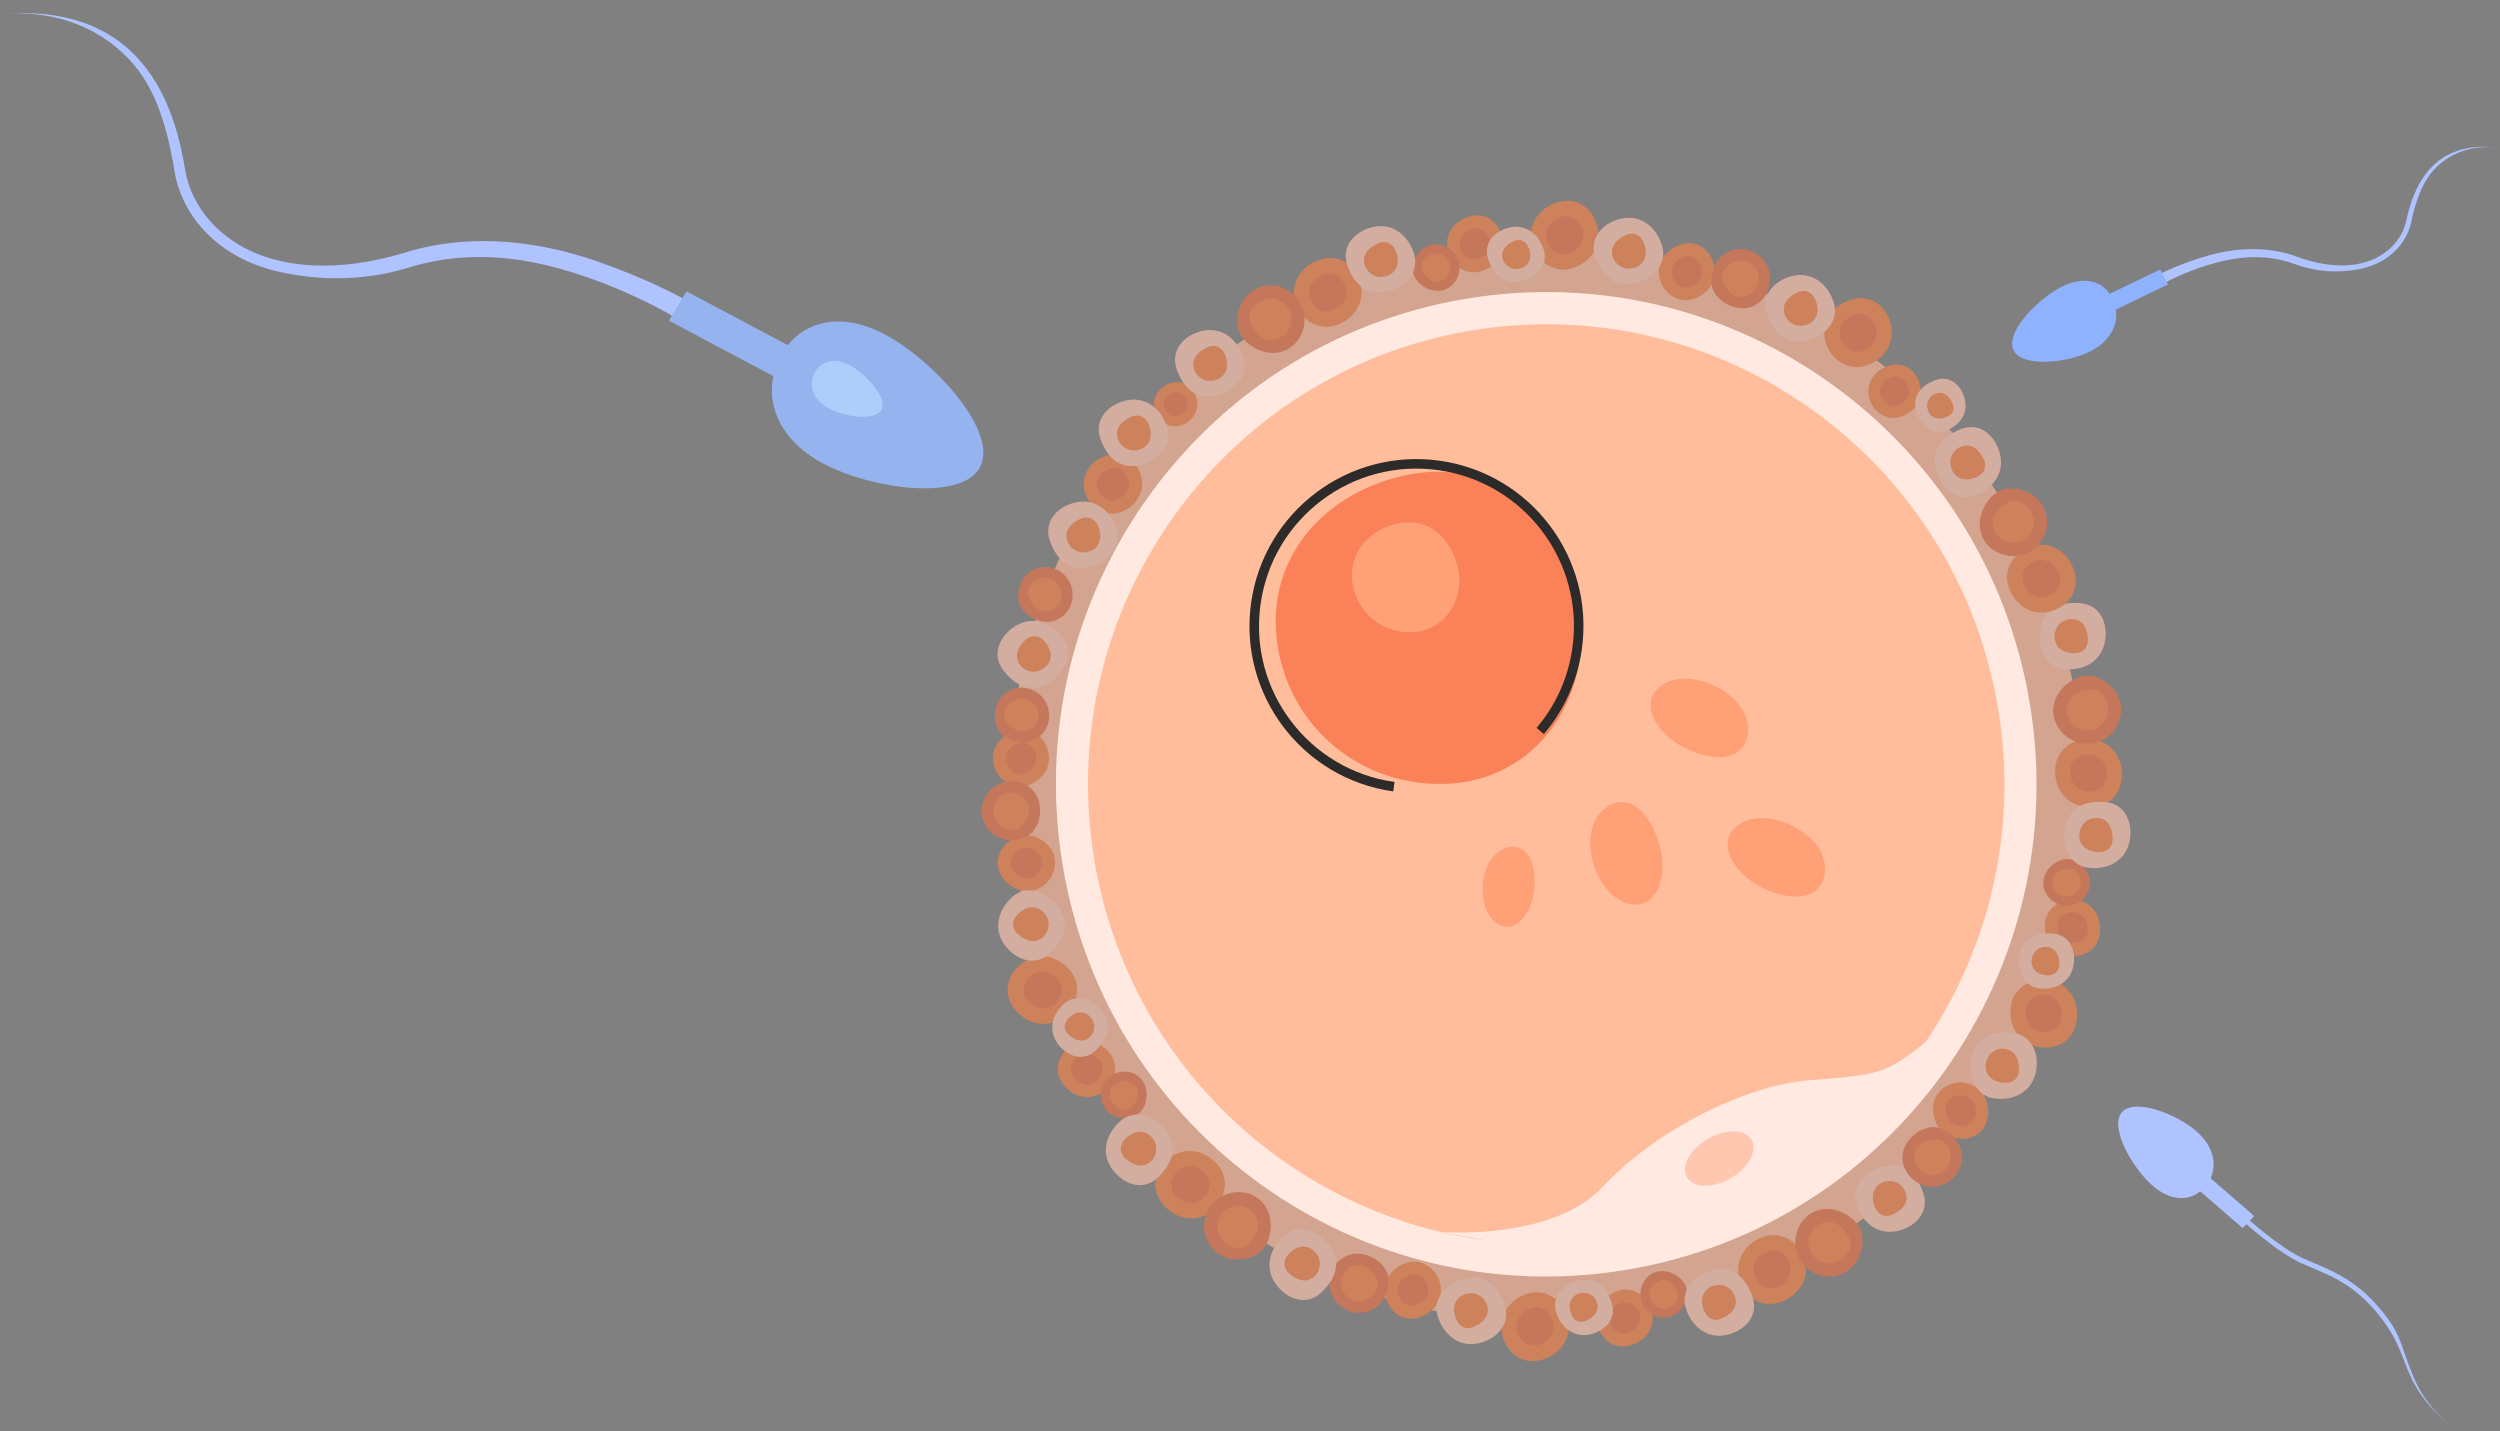 <?xml version="1.0" encoding="UTF-8"?>
<svg width="131px" height="75px" viewBox="0 0 131 75" version="1.1" xmlns="http://www.w3.org/2000/svg" xmlns:xlink="http://www.w3.org/1999/xlink">
    <rect x="0" y="0" width="131" height="75" fill="#808080" stroke="none"/>
    <title>ring_title_icon_fertility@2x</title>
    <g id="页面-1" stroke="none" stroke-width="1" fill="none" fill-rule="evenodd">
        <g id="ring-detail" transform="translate(-179, -1845)">
            <g id="ring_title_icon_fertility" transform="translate(179, 1845.685)">
                <g id="编组-37" opacity="0.649" transform="translate(51.441, 9.834)">
                    <path d="M1.872,35.252 C-0.7,19.888 9.621,5.34 24.924,2.758 C40.228,0.177 54.718,10.538 57.29,25.903 C59.861,41.266 49.541,55.814 34.237,58.396 C18.934,60.978 4.443,50.616 1.872,35.252" id="Fill-4" fill="#FFB797"></path>
                    <path d="M16.385,5.103 C16.223,4.134 16.889,3.289 17.84,3.054 C18.931,2.783 19.718,3.544 19.881,4.514 C20.043,5.483 19.376,6.324 18.427,6.563 C17.479,6.802 16.547,6.072 16.385,5.103" id="Fill-13" fill="#F78248"></path>
                    <path d="M17.173,4.97 C17.084,4.438 17.46,4.011 17.972,3.844 C18.491,3.675 19.004,4.114 19.094,4.646 C19.183,5.179 18.811,5.622 18.295,5.773 C17.776,5.925 17.262,5.503 17.173,4.97" id="Fill-14" fill="#EA7147"></path>
                    <path d="M9.038,10.856 C8.934,10.234 9.362,9.69 9.973,9.539 C10.674,9.365 11.181,9.855 11.285,10.477 C11.389,11.1 10.96,11.641 10.35,11.795 C9.741,11.948 9.142,11.479 9.038,10.856" id="Fill-15" fill="#F78248"></path>
                    <path d="M9.544,10.771 C9.487,10.429 9.729,10.154 10.058,10.047 C10.392,9.938 10.721,10.221 10.779,10.563 C10.836,10.905 10.597,11.189 10.265,11.287 C9.931,11.384 9.601,11.113 9.544,10.771" id="Fill-16" fill="#EA7147"></path>
                    <path d="M5.367,15.099 C5.227,14.263 5.801,13.534 6.621,13.331 C7.563,13.098 8.242,13.754 8.382,14.59 C8.522,15.426 7.946,16.151 7.127,16.358 C6.311,16.564 5.507,15.934 5.367,15.099" id="Fill-17" fill="#F78248"></path>
                    <path d="M6.046,14.984 C5.969,14.525 6.294,14.157 6.735,14.013 C7.183,13.867 7.626,14.245 7.703,14.705 C7.779,15.164 7.459,15.546 7.014,15.676 C6.566,15.807 6.123,15.443 6.046,14.984" id="Fill-18" fill="#EA7147"></path>
                    <path d="M28.801,2.105 C28.639,1.136 29.305,0.29 30.255,0.055 C31.347,-0.215 32.135,0.546 32.297,1.515 C32.459,2.484 31.792,3.325 30.843,3.565 C29.895,3.804 28.963,3.074 28.801,2.105" id="Fill-19" fill="#F78248"></path>
                    <path d="M29.589,1.972 C29.5,1.439 29.876,1.012 30.388,0.846 C30.907,0.676 31.42,1.115 31.509,1.648 C31.598,2.18 31.227,2.623 30.71,2.774 C30.191,2.926 29.678,2.504 29.589,1.972" id="Fill-20" fill="#EA7147"></path>
                    <path d="M24.4,2.507 C24.266,1.705 24.817,1.006 25.603,0.811 C26.507,0.588 27.159,1.217 27.292,2.019 C27.427,2.821 26.875,3.517 26.089,3.715 C25.305,3.913 24.535,3.309 24.4,2.507" id="Fill-21" fill="#F78248"></path>
                    <path d="M25.052,2.397 C24.978,1.957 25.29,1.603 25.713,1.466 C26.143,1.325 26.567,1.689 26.641,2.129 C26.715,2.57 26.407,2.936 25.98,3.061 C25.551,3.187 25.125,2.838 25.052,2.397" id="Fill-22" fill="#EA7147"></path>
                    <path d="M0.614,29.461 C0.48,28.659 1.031,27.96 1.817,27.765 C2.721,27.542 3.373,28.171 3.507,28.973 C3.641,29.775 3.089,30.471 2.304,30.669 C1.52,30.867 0.749,30.264 0.614,29.461" id="Fill-23" fill="#F78248"></path>
                    <path d="M1.266,29.352 C1.192,28.911 1.504,28.557 1.927,28.42 C2.357,28.279 2.781,28.643 2.856,29.083 C2.929,29.524 2.622,29.89 2.194,30.016 C1.765,30.141 1.34,29.792 1.266,29.352" id="Fill-24" fill="#EA7147"></path>
                    <path d="M35.507,3.968 C35.373,3.167 35.924,2.468 36.71,2.273 C37.613,2.05 38.264,2.679 38.399,3.481 C38.533,4.282 37.981,4.978 37.196,5.176 C36.412,5.374 35.641,4.77 35.507,3.968" id="Fill-25" fill="#F78248"></path>
                    <path d="M36.159,3.858 C36.085,3.418 36.396,3.065 36.819,2.927 C37.249,2.787 37.673,3.15 37.747,3.59 C37.821,4.031 37.514,4.397 37.087,4.522 C36.657,4.648 36.232,4.299 36.159,3.858" id="Fill-26" fill="#EA7147"></path>
                    <path d="M44.177,7.212 C44.014,6.243 44.68,5.398 45.631,5.163 C46.723,4.892 47.51,5.653 47.672,6.622 C47.835,7.592 47.167,8.432 46.218,8.672 C45.271,8.911 44.339,8.181 44.177,7.212" id="Fill-27" fill="#F78248"></path>
                    <path d="M44.964,7.079 C44.875,6.547 45.251,6.12 45.763,5.953 C46.283,5.784 46.796,6.223 46.885,6.755 C46.974,7.288 46.602,7.73 46.086,7.881 C45.567,8.033 45.054,7.612 44.964,7.079" id="Fill-28" fill="#EA7147"></path>
                    <path d="M46.477,10.216 C46.351,9.465 46.867,8.81 47.603,8.628 C48.449,8.419 49.059,9.008 49.185,9.759 C49.311,10.51 48.794,11.161 48.058,11.347 C47.324,11.532 46.602,10.967 46.477,10.216" id="Fill-29" fill="#F78248"></path>
                    <path d="M47.087,10.113 C47.018,9.7 47.31,9.37 47.706,9.24 C48.108,9.109 48.506,9.449 48.575,9.862 C48.644,10.274 48.356,10.617 47.956,10.734 C47.554,10.852 47.156,10.525 47.087,10.113" id="Fill-30" fill="#EA7147"></path>
                    <path d="M13.397,6.508 C13.327,5.527 13.886,4.621 14.851,4.458 C15.816,4.295 16.73,4.949 16.892,5.918 C17.054,6.887 16.418,7.863 15.438,7.967 C14.465,8.071 13.452,7.288 13.397,6.508" id="Fill-31" fill="#EA7147"></path>
                    <path d="M14.079,6.393 C13.837,5.845 14.377,5.242 14.966,5.143 C15.554,5.043 16.111,5.442 16.211,6.033 C16.309,6.624 15.912,7.183 15.324,7.283 C14.735,7.382 14.296,6.885 14.079,6.393" id="Fill-32" fill="#F78248"></path>
                    <path d="M22.612,3.711 C22.564,3.037 22.948,2.414 23.612,2.302 C24.276,2.19 24.905,2.639 25.016,3.306 C25.128,3.972 24.69,4.644 24.016,4.715 C23.346,4.787 22.65,4.248 22.612,3.711" id="Fill-33" fill="#EA7147"></path>
                    <path d="M23.081,3.632 C22.915,3.255 23.286,2.841 23.691,2.773 C24.096,2.704 24.479,2.979 24.547,3.385 C24.615,3.791 24.342,4.176 23.937,4.245 C23.532,4.313 23.23,3.971 23.081,3.632" id="Fill-34" fill="#F78248"></path>
                    <path d="M38.237,4.348 C38.177,3.49 38.665,2.696 39.51,2.553 C40.355,2.411 41.155,2.983 41.298,3.831 C41.439,4.68 40.883,5.534 40.025,5.626 C39.172,5.716 38.286,5.031 38.237,4.348" id="Fill-35" fill="#EA7147"></path>
                    <path d="M38.835,4.247 C38.623,3.767 39.095,3.24 39.611,3.153 C40.126,3.066 40.614,3.415 40.7,3.932 C40.787,4.45 40.44,4.939 39.924,5.026 C39.409,5.113 39.025,4.678 38.835,4.247" id="Fill-36" fill="#F78248"></path>
                    <path d="M1.912,20.876 C1.856,20.082 2.308,19.348 3.09,19.216 C3.872,19.084 4.612,19.613 4.744,20.399 C4.876,21.183 4.36,21.974 3.566,22.059 C2.777,22.143 1.957,21.509 1.912,20.876" id="Fill-37" fill="#EA7147"></path>
                    <path d="M2.464,20.783 C2.269,20.339 2.706,19.851 3.183,19.771 C3.66,19.69 4.111,20.013 4.191,20.492 C4.272,20.97 3.95,21.423 3.473,21.504 C2.996,21.584 2.641,21.182 2.464,20.783" id="Fill-38" fill="#F78248"></path>
                    <path d="M10.224,8.847 C9.836,7.757 10.712,6.96 11.677,6.798 C12.643,6.635 13.443,7.301 13.719,8.257 C13.992,9.201 13.218,10.048 12.145,10.229 C11.18,10.392 10.553,9.773 10.224,8.847" id="Fill-39" fill="#FFC6B0"></path>
                    <path d="M11.099,8.699 C11.019,8.216 11.378,7.874 11.825,7.677 C12.284,7.475 12.729,7.721 12.844,8.405 C12.924,8.889 12.68,9.333 12.118,9.428 C11.636,9.509 11.181,9.183 11.099,8.699" id="Fill-40" fill="#F78248"></path>
                    <path d="M6.228,12.492 C5.84,11.402 6.717,10.605 7.682,10.443 C8.648,10.28 9.448,10.946 9.724,11.902 C9.996,12.846 9.222,13.693 8.149,13.874 C7.184,14.037 6.558,13.418 6.228,12.492" id="Fill-41" fill="#FFC6B0"></path>
                    <path d="M7.104,12.344 C7.023,11.861 7.382,11.519 7.83,11.322 C8.288,11.12 8.733,11.365 8.848,12.05 C8.929,12.534 8.685,12.978 8.123,13.073 C7.641,13.154 7.185,12.828 7.104,12.344" id="Fill-42" fill="#F78248"></path>
                    <path d="M32.164,2.966 C31.775,1.875 32.653,1.079 33.618,0.916 C34.583,0.753 35.384,1.419 35.659,2.376 C35.931,3.32 35.158,4.167 34.085,4.348 C33.12,4.51 32.493,3.891 32.164,2.966" id="Fill-43" fill="#FFC6B0"></path>
                    <path d="M41.164,5.966 C40.775,4.875 41.653,4.079 42.618,3.916 C43.583,3.753 44.384,4.419 44.659,5.376 C44.931,6.32 44.158,7.167 43.085,7.348 C42.12,7.51 41.493,6.891 41.164,5.966" id="Fill-43备份" fill="#FFC6B0"></path>
                    <path d="M33.04,2.818 C32.959,2.334 33.318,1.992 33.765,1.795 C34.224,1.593 34.669,1.839 34.783,2.524 C34.865,3.007 34.621,3.451 34.058,3.546 C33.577,3.627 33.121,3.301 33.04,2.818" id="Fill-44" fill="#F78248"></path>
                    <path d="M42.04,5.818 C41.959,5.334 42.318,4.992 42.765,4.795 C43.224,4.593 43.669,4.839 43.783,5.524 C43.865,6.007 43.621,6.451 43.058,6.546 C42.577,6.627 42.121,6.301 42.04,5.818" id="Fill-44备份" fill="#F78248"></path>
                    <path d="M26.55,3.089 C26.227,2.181 26.957,1.518 27.761,1.383 C28.564,1.247 29.231,1.801 29.46,2.598 C29.687,3.384 29.043,4.089 28.15,4.239 C27.346,4.375 26.824,3.859 26.55,3.089" id="Fill-45" fill="#FFC6B0"></path>
                    <path d="M27.279,2.966 C27.212,2.564 27.511,2.279 27.883,2.115 C28.265,1.946 28.636,2.151 28.731,2.721 C28.798,3.123 28.595,3.493 28.127,3.572 C27.727,3.64 27.347,3.368 27.279,2.966" id="Fill-46" fill="#F78248"></path>
                    <path d="M19.168,3.403 C18.78,2.312 19.657,1.516 20.623,1.353 C21.588,1.19 22.388,1.856 22.664,2.813 C22.936,3.757 22.163,4.604 21.09,4.785 C20.125,4.948 19.498,4.328 19.168,3.403" id="Fill-47" fill="#FFC6B0"></path>
                    <path d="M20.044,3.255 C19.964,2.772 20.323,2.43 20.77,2.233 C21.228,2.03 21.674,2.276 21.788,2.961 C21.869,3.444 21.625,3.888 21.063,3.983 C20.581,4.065 20.125,3.738 20.044,3.255" id="Fill-48" fill="#F78248"></path>
                    <path d="M43.165,55.701 C43.327,56.67 42.66,57.516 41.71,57.751 C40.618,58.021 39.831,57.26 39.669,56.291 C39.507,55.322 40.173,54.481 41.123,54.241 C42.07,54.002 43.002,54.732 43.165,55.701" id="Fill-49" fill="#F78248"></path>
                    <path d="M42.377,55.834 C42.466,56.366 42.089,56.793 41.578,56.96 C41.058,57.129 40.545,56.691 40.456,56.158 C40.367,55.626 40.739,55.183 41.255,55.032 C41.774,54.88 42.288,55.301 42.377,55.834" id="Fill-50" fill="#EA7147"></path>
                    <path d="M30.748,58.7 C30.911,59.669 30.245,60.514 29.294,60.75 C28.203,61.02 27.415,60.258 27.252,59.29 C27.09,58.321 27.758,57.479 28.707,57.24 C29.654,57 30.586,57.73 30.748,58.7" id="Fill-51" fill="#F78248"></path>
                    <path d="M29.961,58.833 C30.05,59.365 29.674,59.792 29.162,59.959 C28.642,60.128 28.129,59.689 28.04,59.157 C27.951,58.624 28.323,58.181 28.839,58.031 C29.358,57.879 29.872,58.3 29.961,58.833" id="Fill-52" fill="#EA7147"></path>
                    <path d="M35.149,58.297 C35.284,59.099 34.732,59.799 33.946,59.993 C33.043,60.217 32.391,59.587 32.257,58.785 C32.123,57.983 32.675,57.287 33.46,57.089 C34.244,56.891 35.015,57.495 35.149,58.297" id="Fill-53" fill="#F78248"></path>
                    <path d="M34.498,58.407 C34.572,58.848 34.26,59.201 33.837,59.339 C33.407,59.479 32.982,59.116 32.909,58.675 C32.835,58.235 33.142,57.869 33.569,57.744 C33.999,57.618 34.424,57.966 34.498,58.407" id="Fill-54" fill="#EA7147"></path>
                    <path d="M24.042,56.836 C24.176,57.638 23.626,58.337 22.839,58.531 C21.936,58.755 21.285,58.125 21.151,57.324 C21.017,56.523 21.569,55.827 22.354,55.629 C23.138,55.431 23.908,56.034 24.042,56.836" id="Fill-55" fill="#F78248"></path>
                    <path d="M23.391,56.946 C23.465,57.386 23.153,57.739 22.73,57.878 C22.301,58.017 21.876,57.654 21.802,57.214 C21.729,56.773 22.036,56.407 22.463,56.282 C22.893,56.157 23.317,56.506 23.391,56.946" id="Fill-56" fill="#EA7147"></path>
                    <path d="M46.153,54.297 C46.222,55.277 45.664,56.184 44.698,56.347 C43.733,56.509 42.82,55.856 42.657,54.887 C42.495,53.918 43.131,52.941 44.111,52.837 C45.085,52.734 46.098,53.516 46.153,54.297" id="Fill-57" fill="#EA7147"></path>
                    <path d="M45.471,54.412 C45.713,54.96 45.173,55.563 44.584,55.662 C43.995,55.761 43.438,55.363 43.339,54.772 C43.24,54.181 43.637,53.621 44.226,53.522 C44.814,53.422 45.253,53.919 45.471,54.412" id="Fill-58" fill="#F78248"></path>
                    <path d="M36.938,57.093 C36.985,57.767 36.601,58.391 35.937,58.502 C35.274,58.615 34.645,58.165 34.533,57.499 C34.422,56.832 34.859,56.161 35.534,56.089 C36.203,56.018 36.9,56.556 36.938,57.093" id="Fill-59" fill="#EA7147"></path>
                    <path d="M36.468,57.172 C36.635,57.549 36.263,57.963 35.858,58.032 C35.454,58.1 35.07,57.826 35.003,57.419 C34.935,57.013 35.207,56.628 35.612,56.56 C36.017,56.492 36.319,56.834 36.468,57.172" id="Fill-60" fill="#F78248"></path>
                    <path d="M21.313,56.456 C21.373,57.315 20.885,58.109 20.04,58.251 C19.194,58.394 18.394,57.822 18.252,56.973 C18.11,56.125 18.667,55.27 19.525,55.179 C20.377,55.088 21.264,55.773 21.313,56.456" id="Fill-61" fill="#EA7147"></path>
                    <path d="M20.715,56.557 C20.927,57.037 20.455,57.565 19.939,57.652 C19.424,57.739 18.936,57.389 18.849,56.873 C18.762,56.355 19.11,55.865 19.625,55.778 C20.141,55.691 20.525,56.126 20.715,56.557" id="Fill-62" fill="#F78248"></path>
                    <path d="M49.326,51.958 C49.714,53.048 48.837,53.844 47.872,54.007 C46.907,54.17 46.106,53.504 45.83,52.547 C45.558,51.603 46.332,50.756 47.405,50.576 C48.37,50.412 48.997,51.032 49.326,51.958" id="Fill-63" fill="#FFC6B0"></path>
                    <path d="M48.45,52.105 C48.531,52.588 48.172,52.93 47.725,53.128 C47.266,53.33 46.821,53.084 46.706,52.399 C46.626,51.916 46.869,51.472 47.432,51.377 C47.913,51.295 48.369,51.621 48.45,52.105" id="Fill-64" fill="#F78248"></path>
                    <path d="M27.386,57.839 C27.774,58.929 26.897,59.726 25.931,59.889 C24.966,60.051 24.166,59.386 23.89,58.429 C23.618,57.485 24.392,56.638 25.464,56.457 C26.43,56.294 27.056,56.913 27.386,57.839" id="Fill-65" fill="#FFC6B0"></path>
                    <path d="M26.51,57.987 C26.591,58.47 26.232,58.812 25.784,59.009 C25.326,59.211 24.881,58.965 24.766,58.281 C24.685,57.798 24.929,57.353 25.491,57.259 C25.973,57.177 26.429,57.503 26.51,57.987" id="Fill-66" fill="#F78248"></path>
                    <path d="M33,57.715 C33.322,58.623 32.592,59.286 31.789,59.422 C30.986,59.557 30.319,59.003 30.089,58.206 C29.863,57.421 30.507,56.716 31.4,56.565 C32.204,56.429 32.725,56.945 33,57.715" id="Fill-67" fill="#FFC6B0"></path>
                    <path d="M32.27,57.838 C32.338,58.241 32.039,58.526 31.667,58.69 C31.285,58.858 30.914,58.654 30.819,58.083 C30.751,57.681 30.954,57.311 31.423,57.232 C31.823,57.165 32.203,57.436 32.27,57.838" id="Fill-68" fill="#F78248"></path>
                    <path d="M40.381,57.401 C40.769,58.492 39.892,59.288 38.927,59.452 C37.962,59.614 37.161,58.949 36.885,57.992 C36.613,57.047 37.387,56.201 38.46,56.019 C39.425,55.857 40.052,56.476 40.381,57.401" id="Fill-69" fill="#FFC6B0"></path>
                    <path d="M39.505,57.55 C39.586,58.033 39.227,58.375 38.78,58.572 C38.321,58.774 37.876,58.528 37.761,57.844 C37.681,57.36 37.924,56.916 38.487,56.822 C38.969,56.74 39.424,57.066 39.505,57.55" id="Fill-70" fill="#F78248"></path>
                    <path d="M58.442,28.26 C59.389,28.507 59.886,29.463 59.712,30.429 C59.512,31.54 58.498,31.952 57.551,31.704 C56.603,31.458 56.111,30.503 56.281,29.535 C56.45,28.569 57.494,28.013 58.442,28.26" id="Fill-71" fill="#F78248"></path>
                    <path d="M58.241,29.036 C58.762,29.171 58.996,29.691 58.939,30.228 C58.881,30.773 58.272,31.064 57.752,30.929 C57.231,30.793 56.98,30.271 57.054,29.736 C57.127,29.199 57.721,28.9 58.241,29.036" id="Fill-72" fill="#EA7147"></path>
                    <path d="M56.099,40.863 C57.047,41.111 57.544,42.066 57.369,43.033 C57.17,44.143 56.156,44.555 55.209,44.308 C54.261,44.061 53.769,43.106 53.939,42.138 C54.108,41.172 55.152,40.616 56.099,40.863" id="Fill-73" fill="#F78248"></path>
                    <path d="M55.899,41.639 C56.42,41.775 56.654,42.294 56.597,42.831 C56.539,43.377 55.93,43.667 55.409,43.532 C54.889,43.396 54.639,42.875 54.711,42.34 C54.786,41.802 55.378,41.504 55.899,41.639" id="Fill-74" fill="#EA7147"></path>
                    <path d="M57.53,36.666 C58.314,36.87 58.725,37.66 58.581,38.461 C58.416,39.38 57.577,39.72 56.793,39.515 C56.009,39.311 55.602,38.521 55.742,37.72 C55.882,36.921 56.746,36.461 57.53,36.666" id="Fill-75" fill="#F78248"></path>
                    <path d="M57.364,37.307 C57.795,37.42 57.989,37.849 57.942,38.294 C57.894,38.745 57.39,38.986 56.959,38.874 C56.529,38.761 56.321,38.33 56.382,37.887 C56.443,37.442 56.934,37.195 57.364,37.307" id="Fill-76" fill="#EA7147"></path>
                    <path d="M51.668,46.249 C52.451,46.453 52.862,47.243 52.718,48.043 C52.553,48.962 51.714,49.302 50.931,49.097 C50.147,48.893 49.74,48.104 49.88,47.303 C50.02,46.504 50.884,46.044 51.668,46.249" id="Fill-77" fill="#F78248"></path>
                    <path d="M51.502,46.891 C51.932,47.003 52.126,47.432 52.079,47.876 C52.031,48.327 51.527,48.568 51.097,48.456 C50.666,48.343 50.459,47.912 50.52,47.47 C50.581,47.025 51.071,46.778 51.502,46.891" id="Fill-78" fill="#EA7147"></path>
                    <path d="M58.385,24.948 C59.305,25.285 59.901,26.166 59.655,27.117 C59.409,28.069 58.442,28.64 57.494,28.392 C56.547,28.145 55.919,27.164 56.224,26.223 C56.527,25.288 57.652,24.68 58.385,24.948" id="Fill-79" fill="#EA7147"></path>
                    <path d="M58.211,25.62 C58.808,25.622 59.135,26.363 58.985,26.943 C58.835,27.523 58.246,27.871 57.668,27.72 C57.09,27.57 56.743,26.978 56.894,26.397 C57.043,25.817 57.674,25.618 58.211,25.62" id="Fill-80" fill="#F78248"></path>
                    <path d="M57.166,34.535 C57.798,34.767 58.208,35.373 58.039,36.027 C57.869,36.681 57.204,37.074 56.553,36.904 C55.901,36.734 55.469,36.059 55.679,35.412 C55.888,34.77 56.661,34.351 57.166,34.535" id="Fill-81" fill="#EA7147"></path>
                    <path d="M57.046,34.997 C57.456,34.999 57.682,35.508 57.578,35.907 C57.475,36.306 57.069,36.546 56.672,36.442 C56.275,36.338 56.037,35.931 56.139,35.532 C56.243,35.133 56.677,34.996 57.046,34.997" id="Fill-82" fill="#F78248"></path>
                    <path d="M50.208,48.596 C51.013,48.89 51.536,49.662 51.32,50.495 C51.104,51.328 50.258,51.827 49.428,51.611 C48.599,51.395 48.049,50.536 48.317,49.712 C48.582,48.894 49.567,48.361 50.208,48.596" id="Fill-83" fill="#EA7147"></path>
                    <path d="M50.056,49.184 C50.578,49.186 50.865,49.835 50.734,50.342 C50.603,50.85 50.086,51.155 49.58,51.023 C49.075,50.891 48.771,50.373 48.903,49.865 C49.034,49.357 49.586,49.182 50.056,49.184" id="Fill-84" fill="#F78248"></path>
                    <path d="M57.552,21.084 C58.703,21.174 59.069,22.303 58.823,23.254 C58.577,24.205 57.645,24.667 56.662,24.529 C55.692,24.393 55.238,23.339 55.512,22.281 C55.758,21.33 56.577,21.009 57.552,21.084" id="Fill-85" fill="#FFC6B0"></path>
                    <path d="M57.329,21.948 C57.802,22.071 57.966,22.539 57.963,23.03 C57.96,23.533 57.554,23.84 56.885,23.666 C56.413,23.543 56.108,23.138 56.252,22.584 C56.374,22.109 56.857,21.824 57.329,21.948" id="Fill-86" fill="#F78248"></path>
                    <path d="M53.944,43.594 C55.094,43.683 55.46,44.812 55.214,45.763 C54.969,46.714 54.036,47.176 53.053,47.038 C52.084,46.903 51.63,45.848 51.903,44.791 C52.149,43.839 52.968,43.518 53.944,43.594" id="Fill-87" fill="#FFC6B0"></path>
                    <path d="M53.721,44.457 C54.194,44.58 54.358,45.049 54.354,45.539 C54.352,46.042 53.946,46.35 53.277,46.175 C52.804,46.052 52.5,45.647 52.643,45.093 C52.766,44.618 53.248,44.334 53.721,44.457" id="Fill-88" fill="#F78248"></path>
                    <path d="M56.124,38.399 C57.081,38.473 57.386,39.413 57.181,40.205 C56.976,40.996 56.2,41.381 55.382,41.266 C54.575,41.153 54.197,40.275 54.424,39.395 C54.63,38.603 55.311,38.335 56.124,38.399" id="Fill-89" fill="#FFC6B0"></path>
                    <path d="M55.938,39.117 C56.331,39.219 56.468,39.61 56.465,40.018 C56.462,40.437 56.125,40.693 55.568,40.547 C55.174,40.445 54.921,40.108 55.04,39.646 C55.143,39.252 55.544,39.015 55.938,39.117" id="Fill-90" fill="#F78248"></path>
                    <path d="M58.852,31.505 C60.002,31.594 60.368,32.723 60.122,33.675 C59.876,34.626 58.943,35.087 57.961,34.95 C56.992,34.814 56.537,33.759 56.811,32.702 C57.057,31.751 57.876,31.429 58.852,31.505" id="Fill-91" fill="#FFC6B0"></path>
                    <path d="M58.628,32.368 C59.101,32.491 59.265,32.96 59.262,33.45 C59.259,33.953 58.854,34.261 58.184,34.086 C57.712,33.963 57.407,33.559 57.551,33.004 C57.673,32.53 58.156,32.245 58.628,32.368" id="Fill-92" fill="#F78248"></path>
                    <path d="M11.912,53.047 C11.094,53.586 10.055,53.315 9.457,52.537 C8.771,51.644 9.146,50.613 9.964,50.073 C10.782,49.533 11.817,49.806 12.419,50.582 C13.019,51.355 12.73,52.506 11.912,53.047" id="Fill-93" fill="#F78248"></path>
                    <path d="M11.474,52.377 C11.024,52.673 10.483,52.5 10.125,52.097 C9.76,51.688 9.954,51.04 10.403,50.743 C10.852,50.446 11.405,50.609 11.752,51.022 C12.1,51.438 11.923,52.08 11.474,52.377" id="Fill-94" fill="#EA7147"></path>
                    <path d="M4.169,42.852 C3.351,43.392 2.312,43.121 1.714,42.343 C1.027,41.449 1.402,40.419 2.22,39.879 C3.038,39.338 4.074,39.612 4.675,40.387 C5.276,41.161 4.987,42.311 4.169,42.852" id="Fill-95" fill="#F78248"></path>
                    <path d="M3.73,42.182 C3.281,42.479 2.74,42.305 2.381,41.902 C2.017,41.494 2.21,40.845 2.659,40.548 C3.108,40.251 3.662,40.414 4.008,40.828 C4.356,41.243 4.179,41.885 3.73,42.182" id="Fill-96" fill="#EA7147"></path>
                    <path d="M6.312,46.732 C5.635,47.179 4.775,46.955 4.281,46.311 C3.712,45.572 4.023,44.719 4.7,44.272 C5.376,43.825 6.233,44.051 6.731,44.693 C7.228,45.333 6.988,46.285 6.312,46.732" id="Fill-97" fill="#F78248"></path>
                    <path d="M5.949,46.177 C5.577,46.423 5.129,46.279 4.832,45.946 C4.531,45.608 4.691,45.072 5.063,44.826 C5.435,44.58 5.893,44.715 6.179,45.057 C6.467,45.401 6.32,45.932 5.949,46.177" id="Fill-98" fill="#EA7147"></path>
                    <path d="M3.161,35.939 C2.484,36.386 1.625,36.162 1.13,35.519 C0.562,34.779 0.873,33.927 1.549,33.48 C2.226,33.033 3.082,33.26 3.58,33.901 C4.076,34.541 3.837,35.492 3.161,35.939" id="Fill-99" fill="#F78248"></path>
                    <path d="M2.798,35.386 C2.426,35.631 1.978,35.488 1.682,35.155 C1.381,34.816 1.541,34.28 1.912,34.034 C2.284,33.789 2.741,33.924 3.028,34.265 C3.315,34.609 3.169,35.14 2.798,35.386" id="Fill-100" fill="#EA7147"></path>
                    <path d="M14.398,55.225 C13.532,55.684 12.481,55.537 11.944,54.716 C11.405,53.895 11.632,52.791 12.45,52.252 C13.268,51.711 14.414,51.902 14.905,52.76 C15.392,53.613 15.087,54.859 14.398,55.225" id="Fill-101" fill="#EA7147"></path>
                    <path d="M14.018,54.645 C13.616,55.088 12.849,54.835 12.521,54.334 C12.193,53.834 12.331,53.161 12.83,52.832 C13.329,52.502 13.999,52.641 14.327,53.141 C14.655,53.642 14.379,54.246 14.018,54.645" id="Fill-102" fill="#F78248"></path>
                    <path d="M8.131,47.888 C7.536,48.204 6.812,48.103 6.443,47.538 C6.073,46.974 6.229,46.215 6.791,45.844 C7.354,45.472 8.142,45.603 8.479,46.194 C8.814,46.78 8.605,47.637 8.131,47.888" id="Fill-103" fill="#EA7147"></path>
                    <path d="M7.87,47.489 C7.593,47.794 7.065,47.621 6.84,47.276 C6.614,46.932 6.709,46.469 7.052,46.243 C7.395,46.016 7.856,46.111 8.082,46.456 C8.307,46.8 8.118,47.215 7.87,47.489" id="Fill-104" fill="#F78248"></path>
                    <path d="M2.405,33.278 C1.647,33.681 0.727,33.552 0.256,32.834 C-0.216,32.115 -0.017,31.149 0.699,30.676 C1.415,30.203 2.418,30.37 2.848,31.121 C3.275,31.868 3.008,32.958 2.405,33.278" id="Fill-105" fill="#EA7147"></path>
                    <path d="M2.072,32.771 C1.72,33.159 1.048,32.937 0.761,32.499 C0.474,32.061 0.595,31.472 1.032,31.184 C1.468,30.896 2.055,31.017 2.342,31.455 C2.63,31.893 2.388,32.422 2.072,32.771" id="Fill-106" fill="#F78248"></path>
                    <path d="M17.811,57.195 C16.974,57.992 15.894,57.508 15.356,56.686 C14.818,55.866 15.102,54.862 15.863,54.222 C16.613,53.591 17.697,53.96 18.295,54.873 C18.833,55.693 18.521,56.519 17.811,57.195" id="Fill-107" fill="#FFC6B0"></path>
                    <path d="M17.323,56.45 C16.915,56.719 16.458,56.528 16.098,56.197 C15.729,55.857 15.773,55.349 16.351,54.967 C16.759,54.697 17.262,54.743 17.575,55.221 C17.844,55.63 17.731,56.181 17.323,56.45" id="Fill-108" fill="#F78248"></path>
                    <path d="M3.596,39.415 C2.759,40.212 1.679,39.728 1.141,38.907 C0.604,38.086 0.887,37.082 1.648,36.442 C2.398,35.811 3.482,36.18 4.08,37.092 C4.618,37.914 4.307,38.739 3.596,39.415" id="Fill-109" fill="#FFC6B0"></path>
                    <path d="M3.108,38.67 C2.7,38.94 2.243,38.748 1.883,38.417 C1.514,38.077 1.559,37.569 2.136,37.187 C2.544,36.918 3.047,36.963 3.361,37.441 C3.629,37.851 3.516,38.401 3.108,38.67" id="Fill-110" fill="#F78248"></path>
                    <path d="M5.974,44.522 C5.277,45.185 4.379,44.782 3.931,44.098 C3.483,43.415 3.719,42.58 4.352,42.047 C4.977,41.522 5.88,41.829 6.377,42.589 C6.825,43.272 6.565,43.959 5.974,44.522" id="Fill-111" fill="#FFC6B0"></path>
                    <path d="M5.568,43.902 C5.228,44.126 4.848,43.966 4.548,43.691 C4.241,43.408 4.278,42.985 4.759,42.667 C5.099,42.443 5.517,42.48 5.778,42.879 C6.001,43.22 5.907,43.678 5.568,43.902" id="Fill-112" fill="#F78248"></path>
                    <path d="M9.24,51.176 C8.402,51.973 7.322,51.489 6.784,50.667 C6.247,49.847 6.53,48.842 7.291,48.203 C8.041,47.572 9.125,47.941 9.723,48.853 C10.261,49.674 9.95,50.5 9.24,51.176" id="Fill-113" fill="#FFC6B0"></path>
                    <path d="M8.751,50.431 C8.343,50.7 7.886,50.508 7.526,50.178 C7.157,49.838 7.202,49.33 7.779,48.948 C8.187,48.678 8.69,48.723 9.004,49.201 C9.272,49.611 9.159,50.161 8.751,50.431" id="Fill-114" fill="#F78248"></path>
                    <path d="M55.187,18.056 C56.148,17.868 57.007,18.515 57.265,19.463 C57.562,20.552 56.824,21.362 55.863,21.55 C54.902,21.737 54.048,21.088 53.785,20.142 C53.523,19.197 54.227,18.243 55.187,18.056" id="Fill-115" fill="#F78248"></path>
                    <path d="M55.339,18.843 C55.867,18.74 56.302,19.107 56.481,19.616 C56.663,20.133 56.239,20.659 55.711,20.762 C55.183,20.865 54.733,20.503 54.569,19.989 C54.405,19.472 54.811,18.946 55.339,18.843" id="Fill-116" fill="#EA7147"></path>
                    <path d="M53.713,15.092 C54.687,14.998 55.604,15.535 55.791,16.5 C55.977,17.464 55.35,18.398 54.389,18.586 C53.428,18.773 52.44,18.159 52.311,17.178 C52.183,16.204 52.937,15.168 53.713,15.092" id="Fill-117" fill="#EA7147"></path>
                    <path d="M53.845,15.774 C54.384,15.517 54.998,16.044 55.112,16.632 C55.226,17.22 54.843,17.79 54.257,17.904 C53.671,18.018 53.104,17.634 52.99,17.046 C52.876,16.458 53.36,16.004 53.845,15.774" id="Fill-118" fill="#F78248"></path>
                    <path d="M51.302,11.967 C52.379,11.55 53.194,12.41 53.38,13.374 C53.567,14.339 52.925,15.159 51.979,15.46 C51.046,15.758 50.183,15.003 49.976,13.93 C49.788,12.966 50.389,12.321 51.302,11.967" id="Fill-119" fill="#FFC6B0"></path>
                    <path d="M51.472,12.842 C51.951,12.749 52.301,13.101 52.509,13.544 C52.721,14 52.488,14.453 51.81,14.585 C51.33,14.678 50.881,14.445 50.773,13.883 C50.679,13.402 50.993,12.936 51.472,12.842" id="Fill-120" fill="#F78248"></path>
                    <path d="M49.952,9.407 C50.77,9.09 51.39,9.743 51.531,10.477 C51.674,11.21 51.185,11.833 50.466,12.062 C49.757,12.288 49.101,11.714 48.943,10.899 C48.802,10.166 49.259,9.676 49.952,9.407" id="Fill-121" fill="#FFC6B0"></path>
                    <path d="M50.081,10.072 C50.446,10.001 50.711,10.269 50.869,10.606 C51.031,10.952 50.853,11.296 50.337,11.397 C49.973,11.468 49.632,11.29 49.55,10.863 C49.479,10.497 49.717,10.143 50.081,10.072" id="Fill-122" fill="#F78248"></path>
                    <path d="M3.578,17.835 C3.19,16.745 4.067,15.948 5.032,15.786 C5.998,15.623 6.798,16.289 7.074,17.245 C7.346,18.189 6.573,19.036 5.5,19.217 C4.534,19.38 3.907,18.761 3.578,17.835" id="Fill-123" fill="#FFC6B0"></path>
                    <path d="M4.454,17.687 C4.373,17.204 4.733,16.862 5.179,16.665 C5.639,16.463 6.083,16.708 6.198,17.393 C6.279,17.877 6.035,18.321 5.472,18.416 C4.991,18.497 4.535,18.171 4.454,17.687" id="Fill-124" fill="#F78248"></path>
                    <path d="M0.833,27.644 C0.525,26.911 0.717,26.07 1.415,25.691 C2.113,25.314 2.984,25.575 3.36,26.276 C3.736,26.977 3.502,27.892 2.777,28.229 C2.058,28.563 1.078,28.228 0.833,27.644" id="Fill-125" fill="#EA7147"></path>
                    <path d="M1.326,27.377 C0.998,27.02 1.255,26.417 1.681,26.187 C2.106,25.956 2.637,26.116 2.867,26.543 C3.097,26.971 2.937,27.504 2.512,27.734 C2.086,27.964 1.62,27.698 1.326,27.377" id="Fill-126" fill="#F78248"></path>
                    <path d="M1.153,24.635 C0.436,23.729 1.01,22.691 1.872,22.225 C2.734,21.758 3.705,22.13 4.273,22.947 C4.834,23.752 4.373,24.804 3.415,25.323 C2.554,25.789 1.762,25.405 1.153,24.635" id="Fill-127" fill="#FFC6B0"></path>
                    <path d="M1.935,24.213 C1.703,23.781 1.933,23.341 2.293,23.01 C2.663,22.67 3.163,22.759 3.491,23.37 C3.723,23.801 3.635,24.301 3.132,24.572 C2.703,24.805 2.167,24.644 1.935,24.213" id="Fill-128" fill="#F78248"></path>
                    <path d="M35.449,46.031 C35.412,45.813 35.559,45.606 35.777,45.57 C35.994,45.533 36.199,45.68 36.236,45.898 C36.272,46.116 36.126,46.323 35.909,46.359 C35.692,46.396 35.486,46.249 35.449,46.031" id="Fill-131" fill="#EA7147"></path>
                    <path d="M46.232,44.212 C46.196,43.993 46.342,43.787 46.56,43.75 C46.777,43.714 46.983,43.861 47.019,44.079 C47.056,44.297 46.909,44.504 46.692,44.54 C46.474,44.577 46.269,44.43 46.232,44.212" id="Fill-132" fill="#EA7147"></path>
                    <path d="M17.452,49.067 C17.416,48.849 17.562,48.642 17.779,48.606 C17.996,48.569 18.202,48.716 18.238,48.934 C18.275,49.153 18.128,49.359 17.911,49.396 C17.694,49.432 17.489,49.285 17.452,49.067" id="Fill-133" fill="#EA7147"></path>
                    <path d="M25.12,52.1 C25.084,51.882 25.23,51.675 25.447,51.639 C25.665,51.602 25.87,51.749 25.907,51.967 C25.943,52.185 25.797,52.392 25.579,52.428 C25.362,52.465 25.156,52.318 25.12,52.1" id="Fill-134" fill="#EA7147"></path>
                    <path d="M50.46,36.428 C50.423,36.211 50.57,36.004 50.787,35.967 C51.004,35.931 51.21,36.078 51.247,36.296 C51.283,36.514 51.136,36.72 50.919,36.757 C50.702,36.793 50.496,36.646 50.46,36.428" id="Fill-135" fill="#EA7147"></path>
                    <path d="M11.222,43.048 C11.185,42.83 11.332,42.623 11.55,42.587 C11.767,42.55 11.972,42.697 12.009,42.916 C12.045,43.134 11.899,43.34 11.682,43.377 C11.464,43.413 11.258,43.266 11.222,43.048" id="Fill-136" fill="#EA7147"></path>
                    <path d="M50.432,27.942 C50.395,27.724 50.542,27.518 50.759,27.481 C50.976,27.444 51.182,27.591 51.218,27.809 C51.255,28.027 51.108,28.234 50.891,28.27 C50.674,28.307 50.468,28.16 50.432,27.942" id="Fill-137" fill="#EA7147"></path>
                    <path d="M7.771,35.139 C7.734,34.921 7.881,34.714 8.098,34.678 C8.316,34.641 8.521,34.788 8.558,35.007 C8.594,35.225 8.448,35.431 8.23,35.468 C8.013,35.505 7.807,35.357 7.771,35.139" id="Fill-138" fill="#EA7147"></path>
                    <path d="M47.678,19.719 C47.642,19.5 47.788,19.294 48.005,19.257 C48.222,19.221 48.428,19.368 48.464,19.586 C48.501,19.804 48.354,20.01 48.137,20.047 C47.92,20.083 47.715,19.936 47.678,19.719" id="Fill-139" fill="#EA7147"></path>
                    <path d="M7.567,26.486 C7.531,26.268 7.677,26.061 7.894,26.024 C8.111,25.988 8.317,26.135 8.353,26.353 C8.39,26.571 8.243,26.777 8.026,26.814 C7.809,26.851 7.603,26.704 7.567,26.486" id="Fill-140" fill="#EA7147"></path>
                    <path d="M42.452,13.145 C42.415,12.927 42.562,12.721 42.779,12.684 C42.997,12.648 43.202,12.795 43.239,13.013 C43.275,13.231 43.129,13.437 42.912,13.474 C42.694,13.511 42.488,13.364 42.452,13.145" id="Fill-141" fill="#EA7147"></path>
                    <path d="M10.441,18.546 C10.404,18.328 10.551,18.121 10.769,18.085 C10.986,18.048 11.191,18.195 11.228,18.413 C11.264,18.631 11.118,18.838 10.901,18.875 C10.683,18.911 10.477,18.764 10.441,18.546" id="Fill-142" fill="#EA7147"></path>
                    <path d="M36.042,9.581 C36.006,9.363 36.152,9.157 36.37,9.12 C36.587,9.084 36.793,9.231 36.829,9.449 C36.865,9.667 36.719,9.873 36.502,9.91 C36.285,9.947 36.079,9.8 36.042,9.581" id="Fill-143" fill="#EA7147"></path>
                    <path d="M15.036,13.126 C14.999,12.907 15.146,12.701 15.363,12.664 C15.58,12.628 15.786,12.775 15.822,12.993 C15.859,13.211 15.712,13.418 15.495,13.454 C15.278,13.491 15.072,13.344 15.036,13.126" id="Fill-144" fill="#EA7147"></path>
                    <path d="M25.924,8.481 C25.888,8.263 26.034,8.057 26.251,8.02 C26.469,7.983 26.675,8.131 26.711,8.349 C26.748,8.567 26.601,8.773 26.384,8.81 C26.166,8.847 25.961,8.7 25.924,8.481" id="Fill-145" fill="#EA7147"></path>
                    <path d="M57.972,6.475 C57.546,6.68 56.763,6.75 56.635,6.432 C56.507,6.114 57.082,5.529 57.508,5.323 C57.934,5.117 58.269,5.264 58.397,5.582 C58.525,5.9 58.399,6.269 57.972,6.475" id="Fill-169" fill="#AFCDFB"></path>
                </g>
                <path d="M55.689,44.686 C53.338,30.639 62.774,17.339 76.765,14.978 C90.756,12.618 104.004,22.091 106.356,36.137 C108.706,50.184 99.27,63.484 85.279,65.845 C71.288,68.205 58.04,58.732 55.689,44.686" id="Fill-5" fill="#FFE9E0"></path>
                <path d="M57.347,44.406 C55.15,31.279 63.969,18.849 77.044,16.643 C90.119,14.437 102.5,23.29 104.697,36.417 C106.894,49.544 98.076,61.974 85.001,64.18 C71.925,66.386 59.544,57.533 57.347,44.406" id="Fill-6" fill="#FFBD9C"></path>
                <path d="M66.96,33.237 C66.247,28.985 68.937,25.493 73.079,24.353 C78.733,22.797 82.034,27.161 82.746,31.413 C83.458,35.665 80.638,40.316 75.594,40.392 C71.3,40.458 67.671,37.489 66.96,33.237" id="Fill-7" fill="#FB8258"></path>
                <path d="M70.877,29.927 C70.626,28.43 71.574,27.201 73.032,26.799 C75.021,26.252 76.183,27.788 76.434,29.284 C76.685,30.781 75.692,32.418 73.917,32.445 C72.405,32.468 71.128,31.424 70.877,29.927" id="Fill-8" fill="#FFA076"></path>
                <path d="M77.717,45.486 C77.866,44.387 78.516,43.699 79.255,43.686 C80.263,43.67 80.525,44.965 80.376,46.064 C80.228,47.162 79.485,48.129 78.667,47.82 C77.97,47.556 77.569,46.585 77.717,45.486" id="Fill-9" fill="#FFA076"></path>
                <path d="M83.439,44.369 C83.095,42.973 83.567,41.826 84.474,41.45 C85.712,40.938 86.659,42.371 87.003,43.767 C87.348,45.162 86.894,46.69 85.734,46.716 C84.746,46.738 83.784,45.765 83.439,44.369" id="Fill-10" fill="#FFA076"></path>
                <path d="M90.067,35.367 C91.322,36.061 91.84,37.187 91.499,38.111 C91.034,39.371 89.343,39.097 88.089,38.404 C86.833,37.71 86.024,36.34 86.792,35.466 C87.446,34.723 88.812,34.674 90.067,35.367" id="Fill-11" fill="#FFA076"></path>
                <path d="M94.099,42.676 C95.355,43.369 95.873,44.495 95.532,45.419 C95.066,46.679 93.376,46.406 92.121,45.712 C90.866,45.019 90.057,43.648 90.825,42.775 C91.479,42.031 92.845,41.982 94.099,42.676" id="Fill-12" fill="#FFA076"></path>
                <path d="M75.498,63.873 C75.498,63.873 81.341,64.346 83.993,61.495 C86.644,58.645 91.291,56.203 94.842,55.917 C98.392,55.631 98.787,55.631 100.914,53.906 C100.914,53.906 101.209,56.415 99.192,57.76 C97.174,59.105 89.991,63.794 89.991,63.794 L82.158,65.115 L75.498,63.873" id="Fill-129" fill="#FFE9E0"></path>
                <path d="M91.784,59.047 C92.111,59.619 91.617,60.52 90.681,61.059 C89.744,61.598 88.72,61.572 88.393,60.999 C88.066,60.427 88.56,59.526 89.497,58.987 C90.433,58.447 91.458,58.474 91.784,59.047" id="Fill-130" fill="#FFC6B0"></path>
                <path d="M14.621,13.555 C13.697,13.349 12.851,13.012 12.102,12.547 C10.508,11.556 9.432,10.016 9.15,8.32 C8.9,6.819 8.438,4.387 7.026,2.717 C5.484,0.896 3.066,-0.213 0,0.052 C3.258,-0.229 5.755,0.626 7.421,2.595 C8.924,4.371 9.444,6.66 9.705,8.227 C9.961,9.762 10.943,11.161 12.398,12.066 C14.615,13.443 17.766,13.61 21.27,12.535 C23.369,11.891 26.815,11.452 31.313,13.018 C33.886,13.914 35.71,14.897 35.91,15.031 L40.135,17.302 L39.888,17.81 L35.7,15.957 L35.361,15.943 C35.343,15.931 33.43,14.768 30.814,13.859 C28.415,13.026 25.105,12.207 21.452,13.328 C18.956,14.093 16.602,13.998 14.621,13.555" id="Fill-162" fill="#AEC3FF"></path>
                <path d="M43.14,23.607 C45.692,24.964 50.485,25.612 51.38,23.745 C52.274,21.878 48.932,18.202 46.379,16.845 C43.827,15.489 41.719,16.268 40.825,18.135 C39.93,20.002 40.587,22.25 43.14,23.607" id="Fill-163" fill="#95B3EF"></path>
                <polyline id="Fill-164" fill="#95B3EF" points="35.978 14.583 35.053 16.118 42.298 19.97 43.071 18.354 35.978 14.583"></polyline>
                <path d="M43.442,20.721 C44.297,21.176 45.902,21.393 46.202,20.767 C46.501,20.142 45.382,18.911 44.527,18.456 C43.672,18.002 42.966,18.263 42.666,18.888 C42.366,19.514 42.586,20.267 43.442,20.721" id="Fill-165" fill="#AFCDFB"></path>
                <path d="M123.558,13.432 C124.011,13.351 124.43,13.204 124.805,12.99 C125.603,12.536 126.165,11.796 126.348,10.959 C126.509,10.219 126.798,9.021 127.527,8.224 C128.322,7.355 129.523,6.862 131,7.067 C129.43,6.849 128.198,7.215 127.339,8.154 C126.564,9.001 126.25,10.127 126.082,10.9 C125.917,11.657 125.404,12.329 124.675,12.744 C123.565,13.377 122.035,13.384 120.367,12.767 C119.368,12.397 117.712,12.096 115.493,12.768 C114.223,13.152 113.314,13.598 113.213,13.66 L111.107,14.688 L111.212,14.947 L113.29,14.125 L113.454,14.126 C113.463,14.12 114.421,13.588 115.712,13.198 C116.895,12.841 118.52,12.512 120.257,13.156 C121.446,13.597 122.588,13.605 123.558,13.432" id="Fill-166" fill="#AEC3FF"></path>
                <path d="M109.482,17.751 C108.211,18.365 105.872,18.573 105.49,17.624 C105.107,16.674 106.824,14.926 108.096,14.312 C109.368,13.698 110.367,14.136 110.75,15.085 C111.133,16.035 110.754,17.137 109.482,17.751" id="Fill-167" fill="#8FB2FF"></path>
                <polyline id="Fill-168" fill="#8FB2FF" points="113.192 13.435 113.599 14.22 109.988 15.963 109.656 15.141 113.192 13.435"></polyline>
                <path d="M124.144,67.278 C123.119,66.284 122.124,65.864 121.219,65.483 C121.028,65.402 120.846,65.326 120.666,65.245 C119.378,64.666 117.43,62.871 117.41,62.853 L117.238,63.047 C117.319,63.123 119.258,64.908 120.605,65.514 C120.79,65.597 120.973,65.674 121.167,65.756 C122.375,66.264 123.623,66.79 124.932,68.594 C125.496,69.371 125.739,70.003 125.974,70.615 C126.388,71.692 126.779,72.709 128.736,74.315 C126.867,72.78 126.546,71.684 126.152,70.658 C125.908,70.023 125.756,69.284 125.161,68.463 C124.821,67.993 124.481,67.605 124.144,67.278" id="Fill-170" fill="#AEC3FF"></path>
                <path d="M115.081,58.584 C114.012,57.659 111.798,56.825 111.169,57.617 C110.54,58.41 111.734,60.527 112.804,61.453 C113.873,62.378 114.962,62.237 115.591,61.445 C116.22,60.653 116.151,59.509 115.081,58.584" id="Fill-171" fill="#AEC3FF"></path>
                <polyline id="Fill-172" fill="#AEC3FF" points="117.516 63.667 118.124 63.037 115.088 60.409 114.544 61.095 117.516 63.667"></polyline>
                <path d="M114.66,59.088 C113.982,58.501 112.578,57.973 112.179,58.474 C111.779,58.977 112.537,60.32 113.215,60.907 C113.894,61.494 114.584,61.405 114.983,60.902 C115.382,60.4 115.338,59.675 114.66,59.088" id="Fill-173" fill="#AEC3FF"></path>
                <path d="M81.409,36.663 C82.242,35.349 82.723,33.791 82.723,32.121 C82.723,27.427 78.918,23.621 74.223,23.621 C69.529,23.621 65.723,27.427 65.723,32.121 C65.723,36.815 69.529,40.621 74.223,40.621" id="路径" stroke="#2D2B29" stroke-width="0.5" transform="translate(74.223, 32.121) rotate(8) translate(-74.223, -32.121) "></path>
            </g>
        </g>
    </g>
</svg>